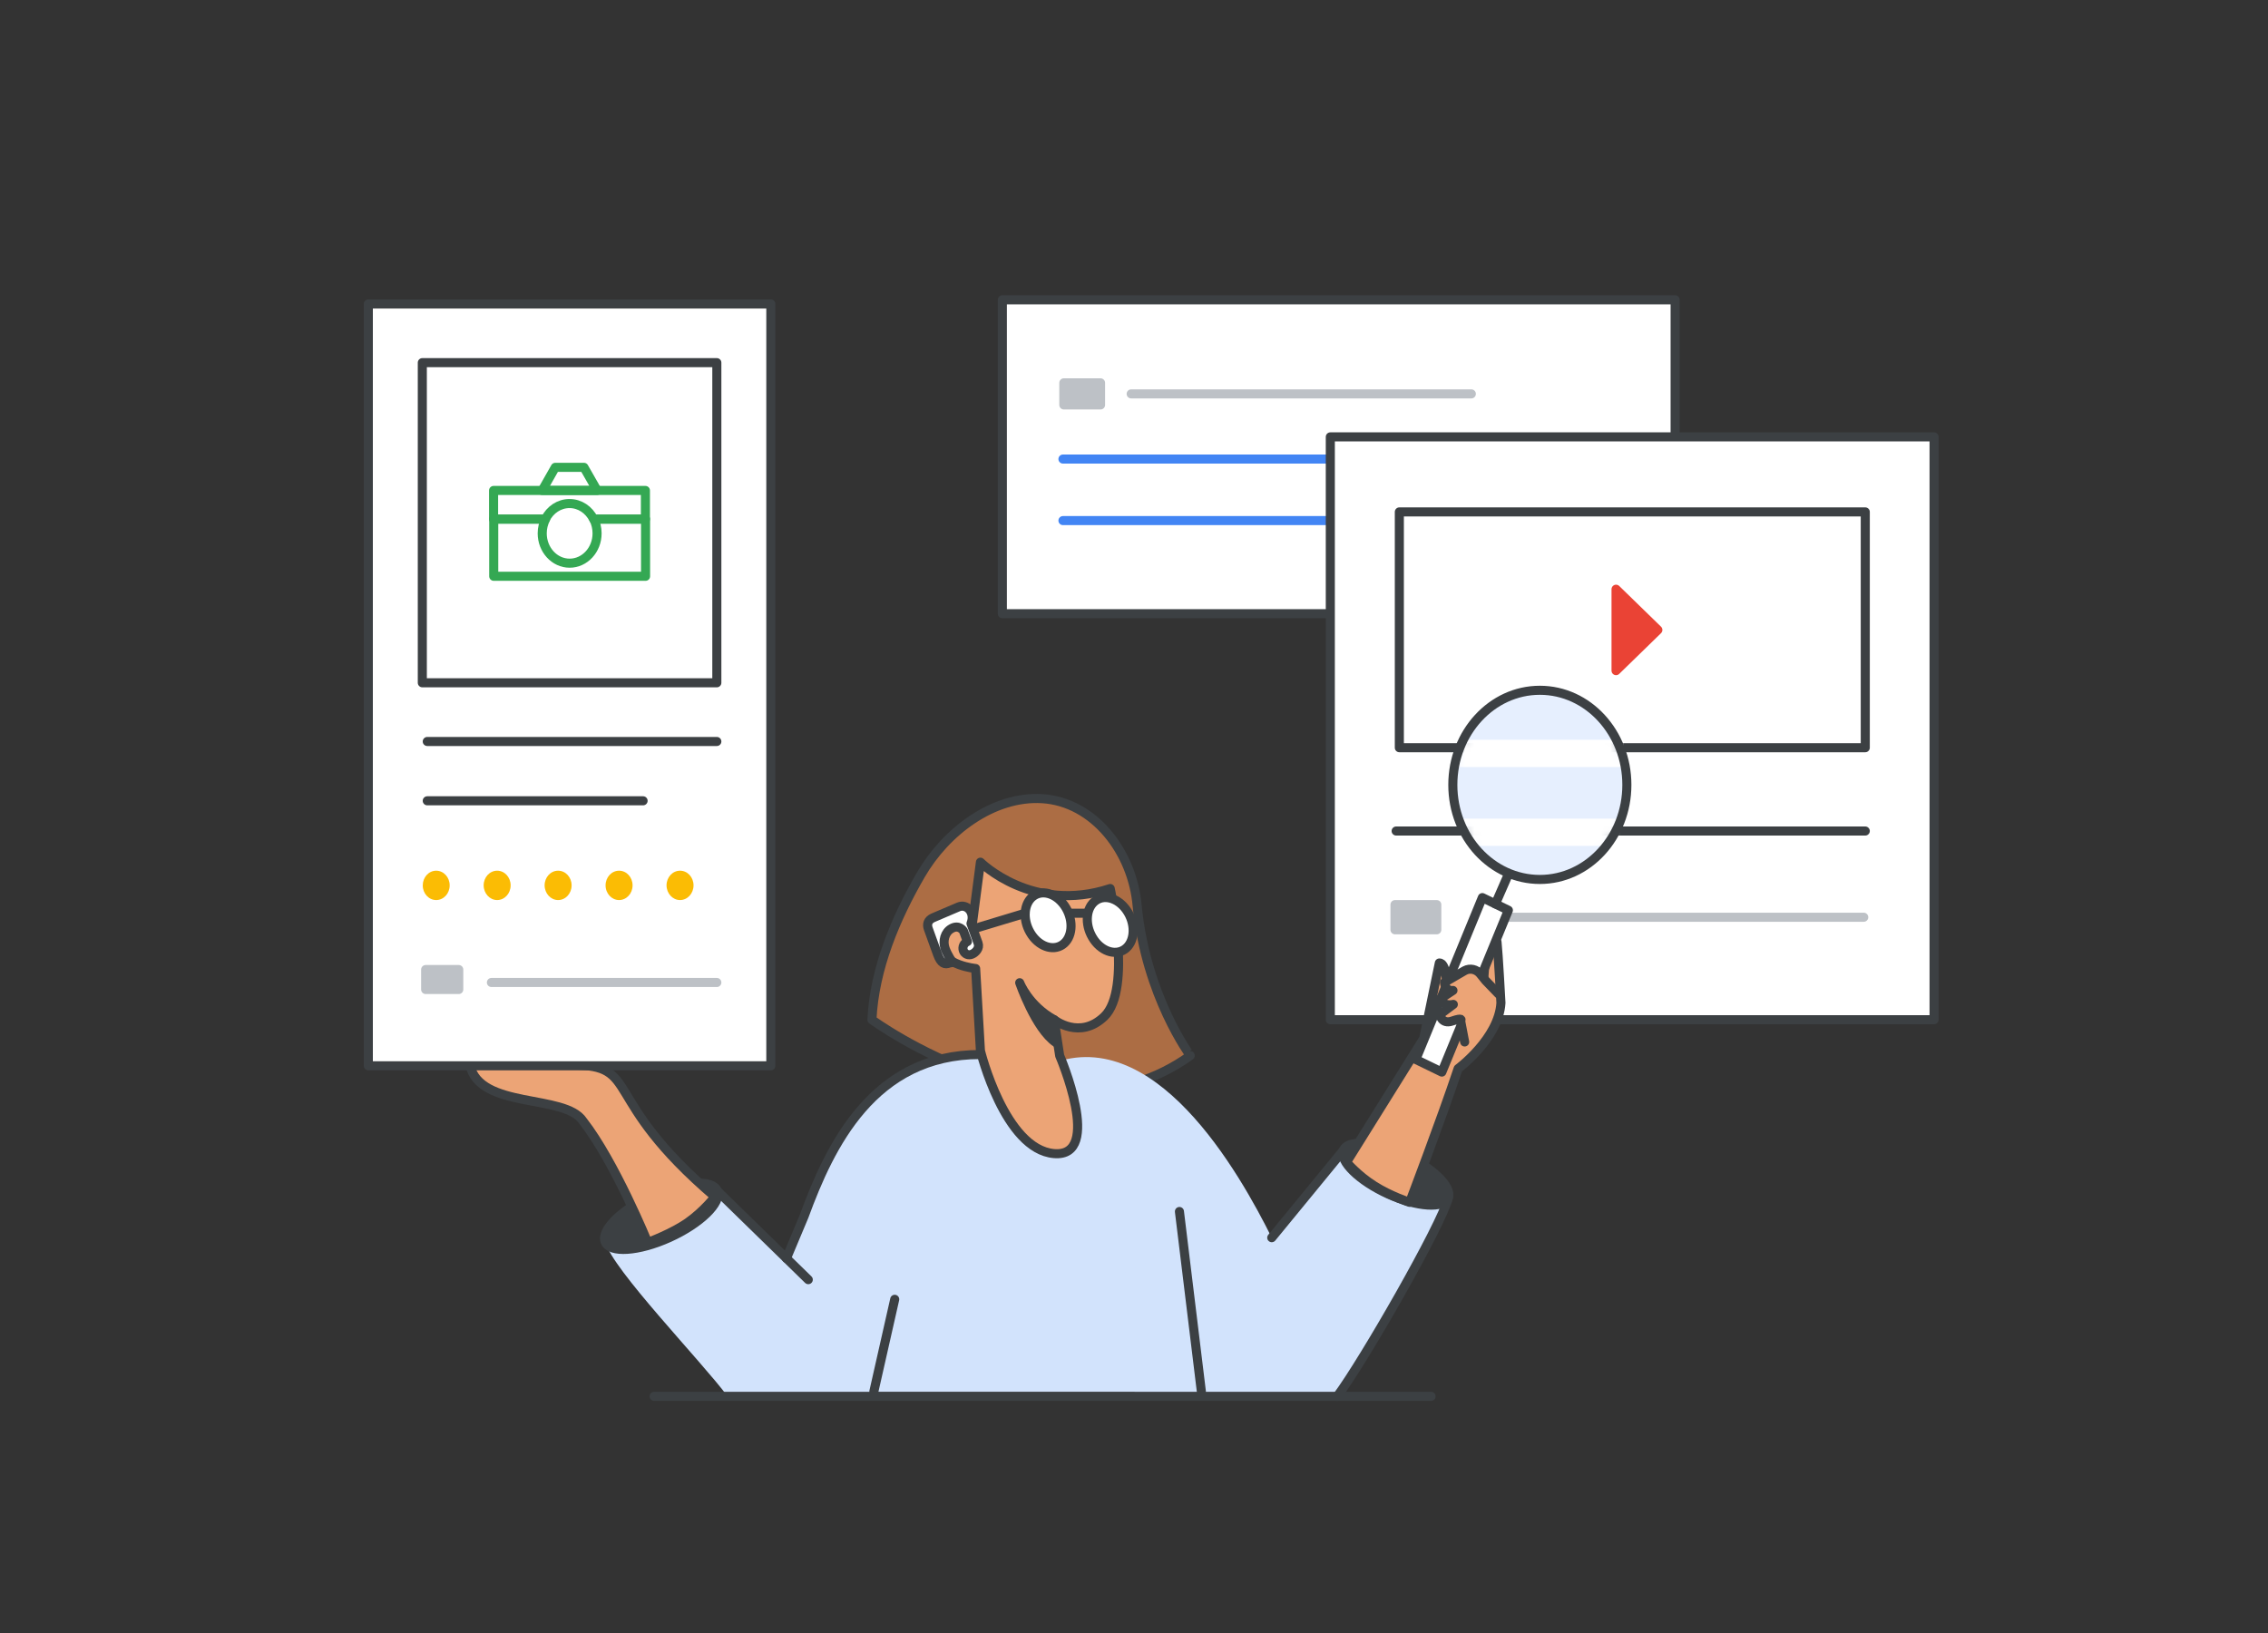 <svg width="250" height="180" viewBox="0 0 250 180" fill="none" xmlns="http://www.w3.org/2000/svg">
<rect x="0" y="0" width="250" height="180" fill="#333333" stroke="none"/>
<path d="M110.488 33.044H184.648V67.644H110.488V33.044Z" fill="white" stroke="#3C4043" stroke-linecap="round" stroke-linejoin="round"/>
<path d="M117.168 50.6H177.96" stroke="#4285F4" stroke-miterlimit="10" stroke-linecap="round" stroke-linejoin="round"/>
<path d="M124.688 43.417H162.184" stroke="#BDC1C6" stroke-miterlimit="10" stroke-linecap="round" stroke-linejoin="round"/>
<path d="M117.168 57.383H163.424" stroke="#4285F4" stroke-miterlimit="10" stroke-linecap="round" stroke-linejoin="round"/>
<path d="M121.312 42.2H117.264V44.635H121.312V42.2Z" fill="#BDC1C6" stroke="#BDC1C6" stroke-miterlimit="10" stroke-linecap="round" stroke-linejoin="round"/>
<path d="M213.192 48.156H146.64V112.4H213.192V48.156Z" fill="white" stroke="#3C4043" stroke-miterlimit="10" stroke-linecap="round" stroke-linejoin="round"/>
<path d="M205.608 56.426H154.248V82.417H205.608V56.426Z" fill="white" stroke="#3C4043" stroke-miterlimit="10" stroke-linecap="round" stroke-linejoin="round"/>
<path d="M178.136 64.948V73.922L182.744 69.435L178.136 64.948Z" fill="#EA4335" stroke="#EA4335" stroke-miterlimit="10" stroke-linejoin="round"/>
<path d="M162.712 101.104H205.44" stroke="#BDC1C6" stroke-miterlimit="10" stroke-linecap="round" stroke-linejoin="round"/>
<path d="M158.376 99.713H153.768V102.487H158.376V99.713Z" fill="#BDC1C6" stroke="#BDC1C6" stroke-miterlimit="10" stroke-linecap="round" stroke-linejoin="round"/>
<path d="M153.896 91.6H205.608" stroke="#3C4043" stroke-miterlimit="10" stroke-linecap="round" stroke-linejoin="round"/>
<path d="M125.352 99.878C124.848 93.904 120.584 88.383 114.88 88.035C109.496 87.704 104.264 91.652 101.488 96.452C98.744 101.191 96.384 106.73 96.112 112.4C96.112 112.4 116.192 127.148 131.2 116.357C131.208 116.365 126.32 109.791 125.352 99.878Z" fill="#AC6D44" stroke="#3C4043" stroke-miterlimit="10" stroke-linecap="round" stroke-linejoin="round"/>
<path d="M94.928 153.365L83.096 147.278L88.632 134.069C91.496 126.243 96.296 116.235 108.04 116.235C113.416 120.748 114.328 119.078 117.536 116.756C128.968 114.269 137.992 131.835 140.816 137.722" fill="#D2E3FC"/>
<path d="M96.2 153.913C93.016 153.913 84.784 153.913 80.2 153.913C77.296 150.009 67.472 139.896 66.704 136.87C65.944 133.844 77.08 128.035 79.064 131.27C81.056 134.513 90.352 141.609 94.936 147.452" fill="#D2E3FC"/>
<path d="M125 153.913L127.2 137.722H139.368C143.944 131.878 145.32 130.47 147.312 127.235C149.304 123.991 160.432 129.809 159.672 132.835C158.904 135.861 150.704 150.009 147.8 153.913C143.216 153.913 141.784 153.913 138.6 153.913" fill="#D2E3FC"/>
<path d="M73.784 136.417C77.2 134.87 79.568 132.565 79.072 131.27C78.576 129.974 75.408 130.183 71.992 131.722C68.576 133.27 66.208 135.574 66.704 136.87C67.2 138.165 70.368 137.957 73.784 136.417Z" fill="#3C4043" stroke="#3C4043" stroke-miterlimit="10" stroke-linecap="round" stroke-linejoin="round"/>
<path d="M71.399 136.954C71.399 136.954 74.159 135.939 75.881 134.7C77.612 133.469 78.804 131.915 78.804 131.915C65.947 120.942 70.744 117.391 63 117.391C59.4 117.391 54.476 117.226 51.8 117.391C52.866 122.308 62.264 120.542 64.257 123.564C67.769 128.059 71.399 136.954 71.399 136.954Z" fill="#ECA476" stroke="#3C4043" stroke-miterlimit="10" stroke-linecap="round" stroke-linejoin="round"/>
<path d="M159.648 132.043C160.112 130.835 157.896 128.678 154.704 127.226C151.504 125.783 148.544 125.591 148.08 126.8C147.616 128.009 149.832 130.165 153.024 131.617C156.216 133.061 159.184 133.252 159.648 132.043Z" fill="#3C4043" stroke="#3C4043" stroke-miterlimit="10" stroke-linecap="round" stroke-linejoin="round"/>
<path d="M116.808 116.365L116.2 112.4C116.2 112.4 119.016 114.652 121.728 112.043C124.84 109.052 122.376 97.939 122.376 97.939C113.816 100.765 108.072 95.035 108.072 95.035L107.024 103.052C103.8 98.261 103.8 104.348 103.8 104.348C103.896 106.4 107.544 106.757 107.544 106.757L108.072 115.817C108.072 115.817 110.744 126.704 116.192 127.157C121.648 127.6 116.808 116.365 116.808 116.365Z" fill="#ECA476" stroke="#3C4043" stroke-miterlimit="10" stroke-linecap="round" stroke-linejoin="round"/>
<path d="M116.2 112.4C113.352 110.826 112.4 108.322 112.4 108.322C112.4 108.322 114.144 113.4 116.408 114.93L116.2 112.4Z" fill="#3C4043" stroke="#3C4043" stroke-miterlimit="10" stroke-linecap="round" stroke-linejoin="round"/>
<path d="M117.12 104.13C118.208 103.374 118.376 101.556 117.496 100.069C116.616 98.582 115.024 97.991 113.944 98.748C112.856 99.504 112.688 101.322 113.568 102.809C114.44 104.295 116.032 104.887 117.12 104.13Z" fill="white" stroke="#3C4043" stroke-miterlimit="10" stroke-linecap="round" stroke-linejoin="round"/>
<path d="M123.968 104.643C125.056 103.887 125.224 102.069 124.344 100.582C123.464 99.096 121.872 98.504 120.792 99.261C119.704 100.017 119.536 101.835 120.416 103.322C121.288 104.809 122.88 105.4 123.968 104.643Z" fill="white" stroke="#3C4043" stroke-miterlimit="10" stroke-linecap="round" stroke-linejoin="round"/>
<path d="M113.008 100.661L107.488 102.33" stroke="#3C4043" stroke-miterlimit="10" stroke-linecap="round" stroke-linejoin="round"/>
<path d="M118.056 100.661H119.848" stroke="#3C4043" stroke-miterlimit="10" stroke-linecap="round" stroke-linejoin="round"/>
<path d="M132.424 141.539V153.365H109.816L111.648 141.539L128.752 130.313" fill="#D2E3FC"/>
<path d="M79.072 131.27L89.096 141.052" stroke="#3C4043" stroke-miterlimit="10" stroke-linecap="round" stroke-linejoin="round"/>
<path d="M148.08 126.8L140.184 136.426" stroke="#3C4043" stroke-miterlimit="10" stroke-linecap="round" stroke-linejoin="round"/>
<path d="M94.928 153.461H128.528L132.168 136.522" fill="#D2E3FC"/>
<path d="M98.624 143.218L96.328 153.365" stroke="#3C4043" stroke-miterlimit="10" stroke-linecap="round" stroke-linejoin="round"/>
<path d="M130.008 133.539L132.424 153.365" stroke="#3C4043" stroke-miterlimit="10" stroke-linecap="round" stroke-linejoin="round"/>
<path d="M159.648 132.044C158.88 135.07 150.304 150.017 147.4 153.913" stroke="#3C4043" stroke-miterlimit="10" stroke-linecap="round" stroke-linejoin="round"/>
<path d="M86.688 138.704L88.632 134.069C91.496 126.243 96.296 116.235 108.04 116.235" stroke="#3C4043" stroke-miterlimit="10" stroke-linecap="round" stroke-linejoin="round"/>
<path d="M156.936 114.461L148.424 128.104C148.424 128.104 149.704 129.6 151.488 130.713C153.272 131.843 155.384 132.53 155.384 132.53C155.384 132.53 158.816 123.522 160.728 117.791C160.728 117.791 165.224 114.452 165.448 110.539C165.448 110.539 165.144 104.982 165.016 103.843C165.016 103.843 163.696 103.391 163.712 105.73L163.528 108.226L159.448 108.704C159.448 105.956 158.656 106.148 158.656 106.148L156.936 114.461Z" fill="#ECA476" stroke="#3C4043" stroke-miterlimit="10" stroke-linecap="round" stroke-linejoin="round"/>
<g opacity="0.75">
<path opacity="0.75" d="M169.736 96.939C175.034 96.939 179.328 92.271 179.328 86.513C179.328 80.755 175.034 76.087 169.736 76.087C164.439 76.087 160.144 80.755 160.144 86.513C160.144 92.271 164.439 96.939 169.736 96.939Z" fill="#D2E3FC"/>
</g>
<path d="M166.267 100.332L163.396 98.939L156.064 116.778L158.934 118.172L166.267 100.332Z" fill="white" stroke="#3C4043" stroke-miterlimit="10" stroke-linecap="round" stroke-linejoin="round"/>
<path d="M164.84 99.635L166.2 96.522" stroke="#3C4043" stroke-miterlimit="10" stroke-linecap="round" stroke-linejoin="round"/>
<mask id="mask0_810_1902" style="mask-type:alpha" maskUnits="userSpaceOnUse" x="160" y="76" width="20" height="21">
<path d="M169.736 96.939C175.034 96.939 179.328 92.271 179.328 86.513C179.328 80.755 175.034 76.087 169.736 76.087C164.439 76.087 160.144 80.755 160.144 86.513C160.144 92.271 164.439 96.939 169.736 96.939Z" fill="#C4C4C4"/>
</mask>
<g mask="url(#mask0_810_1902)">
<path d="M160.6 83.043H179" stroke="white" stroke-width="3"/>
<path d="M161 91.739H178.6" stroke="white" stroke-width="3"/>
</g>
<path d="M169.736 96.939C175.034 96.939 179.328 92.271 179.328 86.513C179.328 80.755 175.034 76.087 169.736 76.087C164.439 76.087 160.144 80.755 160.144 86.513C160.144 92.271 164.439 96.939 169.736 96.939Z" stroke="#3C4043" stroke-miterlimit="10" stroke-linecap="round" stroke-linejoin="round"/>
<path d="M161.448 114.852L161 112.504C161 112.504 161.376 112.096 160.04 112.556C158.928 112.93 158.688 111.843 158.688 111.843L160.2 110.713C159.104 110.956 158.688 110.148 158.688 110.148L160.16 109.174C159.264 109.27 159.224 108.287 159.224 108.287L161.448 106.991C162.04 106.67 162.768 106.835 163.192 107.383L163.768 108.096L165.176 109.556" fill="#ECA476"/>
<path d="M161.448 114.852L161 112.504C161 112.504 161.376 112.096 160.04 112.556C158.928 112.93 158.688 111.843 158.688 111.843L160.2 110.713C159.104 110.956 158.688 110.148 158.688 110.148L160.16 109.174C159.264 109.27 159.224 108.287 159.224 108.287L161.448 106.991C162.04 106.67 162.768 106.835 163.192 107.383L163.768 108.096L165.176 109.556" stroke="#3C4043" stroke-miterlimit="10" stroke-linecap="round" stroke-linejoin="round"/>
<path d="M102.869 101.155L105.658 99.966C106.549 99.587 107.524 100.555 107.032 101.791L107.813 103.956C108.022 104.536 107.524 105.016 107.137 105.181C106.75 105.346 106.328 105.169 106.189 104.782C106.049 104.396 106.247 103.954 106.635 103.789L106.2 102.609C106.2 102.609 105.716 101.861 104.867 102.356C104.158 102.747 103.881 103.713 104.188 104.564C104.453 105.299 105 106.087 105 106.087L104.668 106.144C104.165 106.359 103.718 106.236 103.342 105.192L102.324 102.369C102.156 101.905 102.249 101.419 102.869 101.155Z" fill="white" stroke="#3C4043" stroke-miterlimit="10" stroke-linecap="round" stroke-linejoin="round"/>
<path d="M84.968 33.504H40.6V117.478H84.968V33.504Z" fill="white" stroke="#3C4043" stroke-miterlimit="10" stroke-linecap="round" stroke-linejoin="round"/>
<path d="M47.096 81.731H79.016" stroke="#3C4043" stroke-miterlimit="10" stroke-linecap="round" stroke-linejoin="round"/>
<path d="M47.096 88.269H70.888" stroke="#3C4043" stroke-miterlimit="10" stroke-linecap="round" stroke-linejoin="round"/>
<path d="M79.016 39.974H46.552V75.261H79.016V39.974Z" fill="white" stroke="#3C4043" stroke-miterlimit="10" stroke-linecap="round" stroke-linejoin="round"/>
<path d="M48.08 99.209C48.904 99.209 49.568 98.487 49.568 97.591C49.568 96.696 48.904 95.974 48.08 95.974C47.256 95.974 46.6 96.704 46.6 97.6C46.6 98.487 47.264 99.209 48.08 99.209Z" fill="#FBBC04"/>
<path d="M54.8 99.209C55.624 99.209 56.288 98.487 56.288 97.591C56.288 96.696 55.624 95.974 54.8 95.974C53.976 95.974 53.312 96.696 53.312 97.591C53.32 98.487 53.984 99.209 54.8 99.209Z" fill="#FBBC04"/>
<path d="M61.52 99.209C62.344 99.209 63.008 98.487 63.008 97.591C63.008 96.696 62.344 95.974 61.52 95.974C60.696 95.974 60.032 96.696 60.032 97.591C60.04 98.487 60.704 99.209 61.52 99.209Z" fill="#FBBC04"/>
<path d="M68.24 99.209C69.064 99.209 69.728 98.487 69.728 97.591C69.728 96.696 69.064 95.974 68.24 95.974C67.416 95.974 66.752 96.696 66.752 97.591C66.752 98.487 67.424 99.209 68.24 99.209Z" fill="#FBBC04"/>
<path d="M74.96 99.209C75.784 99.209 76.448 98.487 76.448 97.591C76.448 96.696 75.784 95.974 74.96 95.974C74.136 95.974 73.472 96.696 73.472 97.591C73.48 98.487 74.144 99.209 74.96 99.209Z" fill="#FBBC04"/>
<path d="M50.568 106.869H46.92V109.069H50.568V106.869Z" fill="#BDC1C6" stroke="#BDC1C6" stroke-miterlimit="10" stroke-linecap="round" stroke-linejoin="round"/>
<path d="M54.168 108.296H79.016" stroke="#BDC1C6" stroke-miterlimit="10" stroke-linecap="round" stroke-linejoin="round"/>
<path d="M64.368 51.513H61.208L59.76 54.061H65.824L64.368 51.513Z" stroke="#34A853" stroke-miterlimit="10" stroke-linecap="round" stroke-linejoin="round"/>
<path d="M65.816 58.791C65.816 60.608 64.456 62.078 62.792 62.078C61.12 62.078 59.768 60.6 59.768 58.791C59.768 58.217 59.904 57.687 60.136 57.217H54.424V63.522H71.16V57.217H65.448C65.68 57.678 65.816 58.217 65.816 58.791Z" stroke="#34A853" stroke-miterlimit="10" stroke-linecap="round" stroke-linejoin="round"/>
<path d="M54.408 54.061V57.217H60.12C60.632 56.191 61.632 55.504 62.776 55.504C63.928 55.504 64.92 56.2 65.432 57.217H71.144V54.061H54.408Z" stroke="#34A853" stroke-miterlimit="10" stroke-linecap="round" stroke-linejoin="round"/>
<path d="M157.744 153.913H72.104" stroke="#3C4043" stroke-miterlimit="10" stroke-linecap="round" stroke-linejoin="round"/>
</svg>
